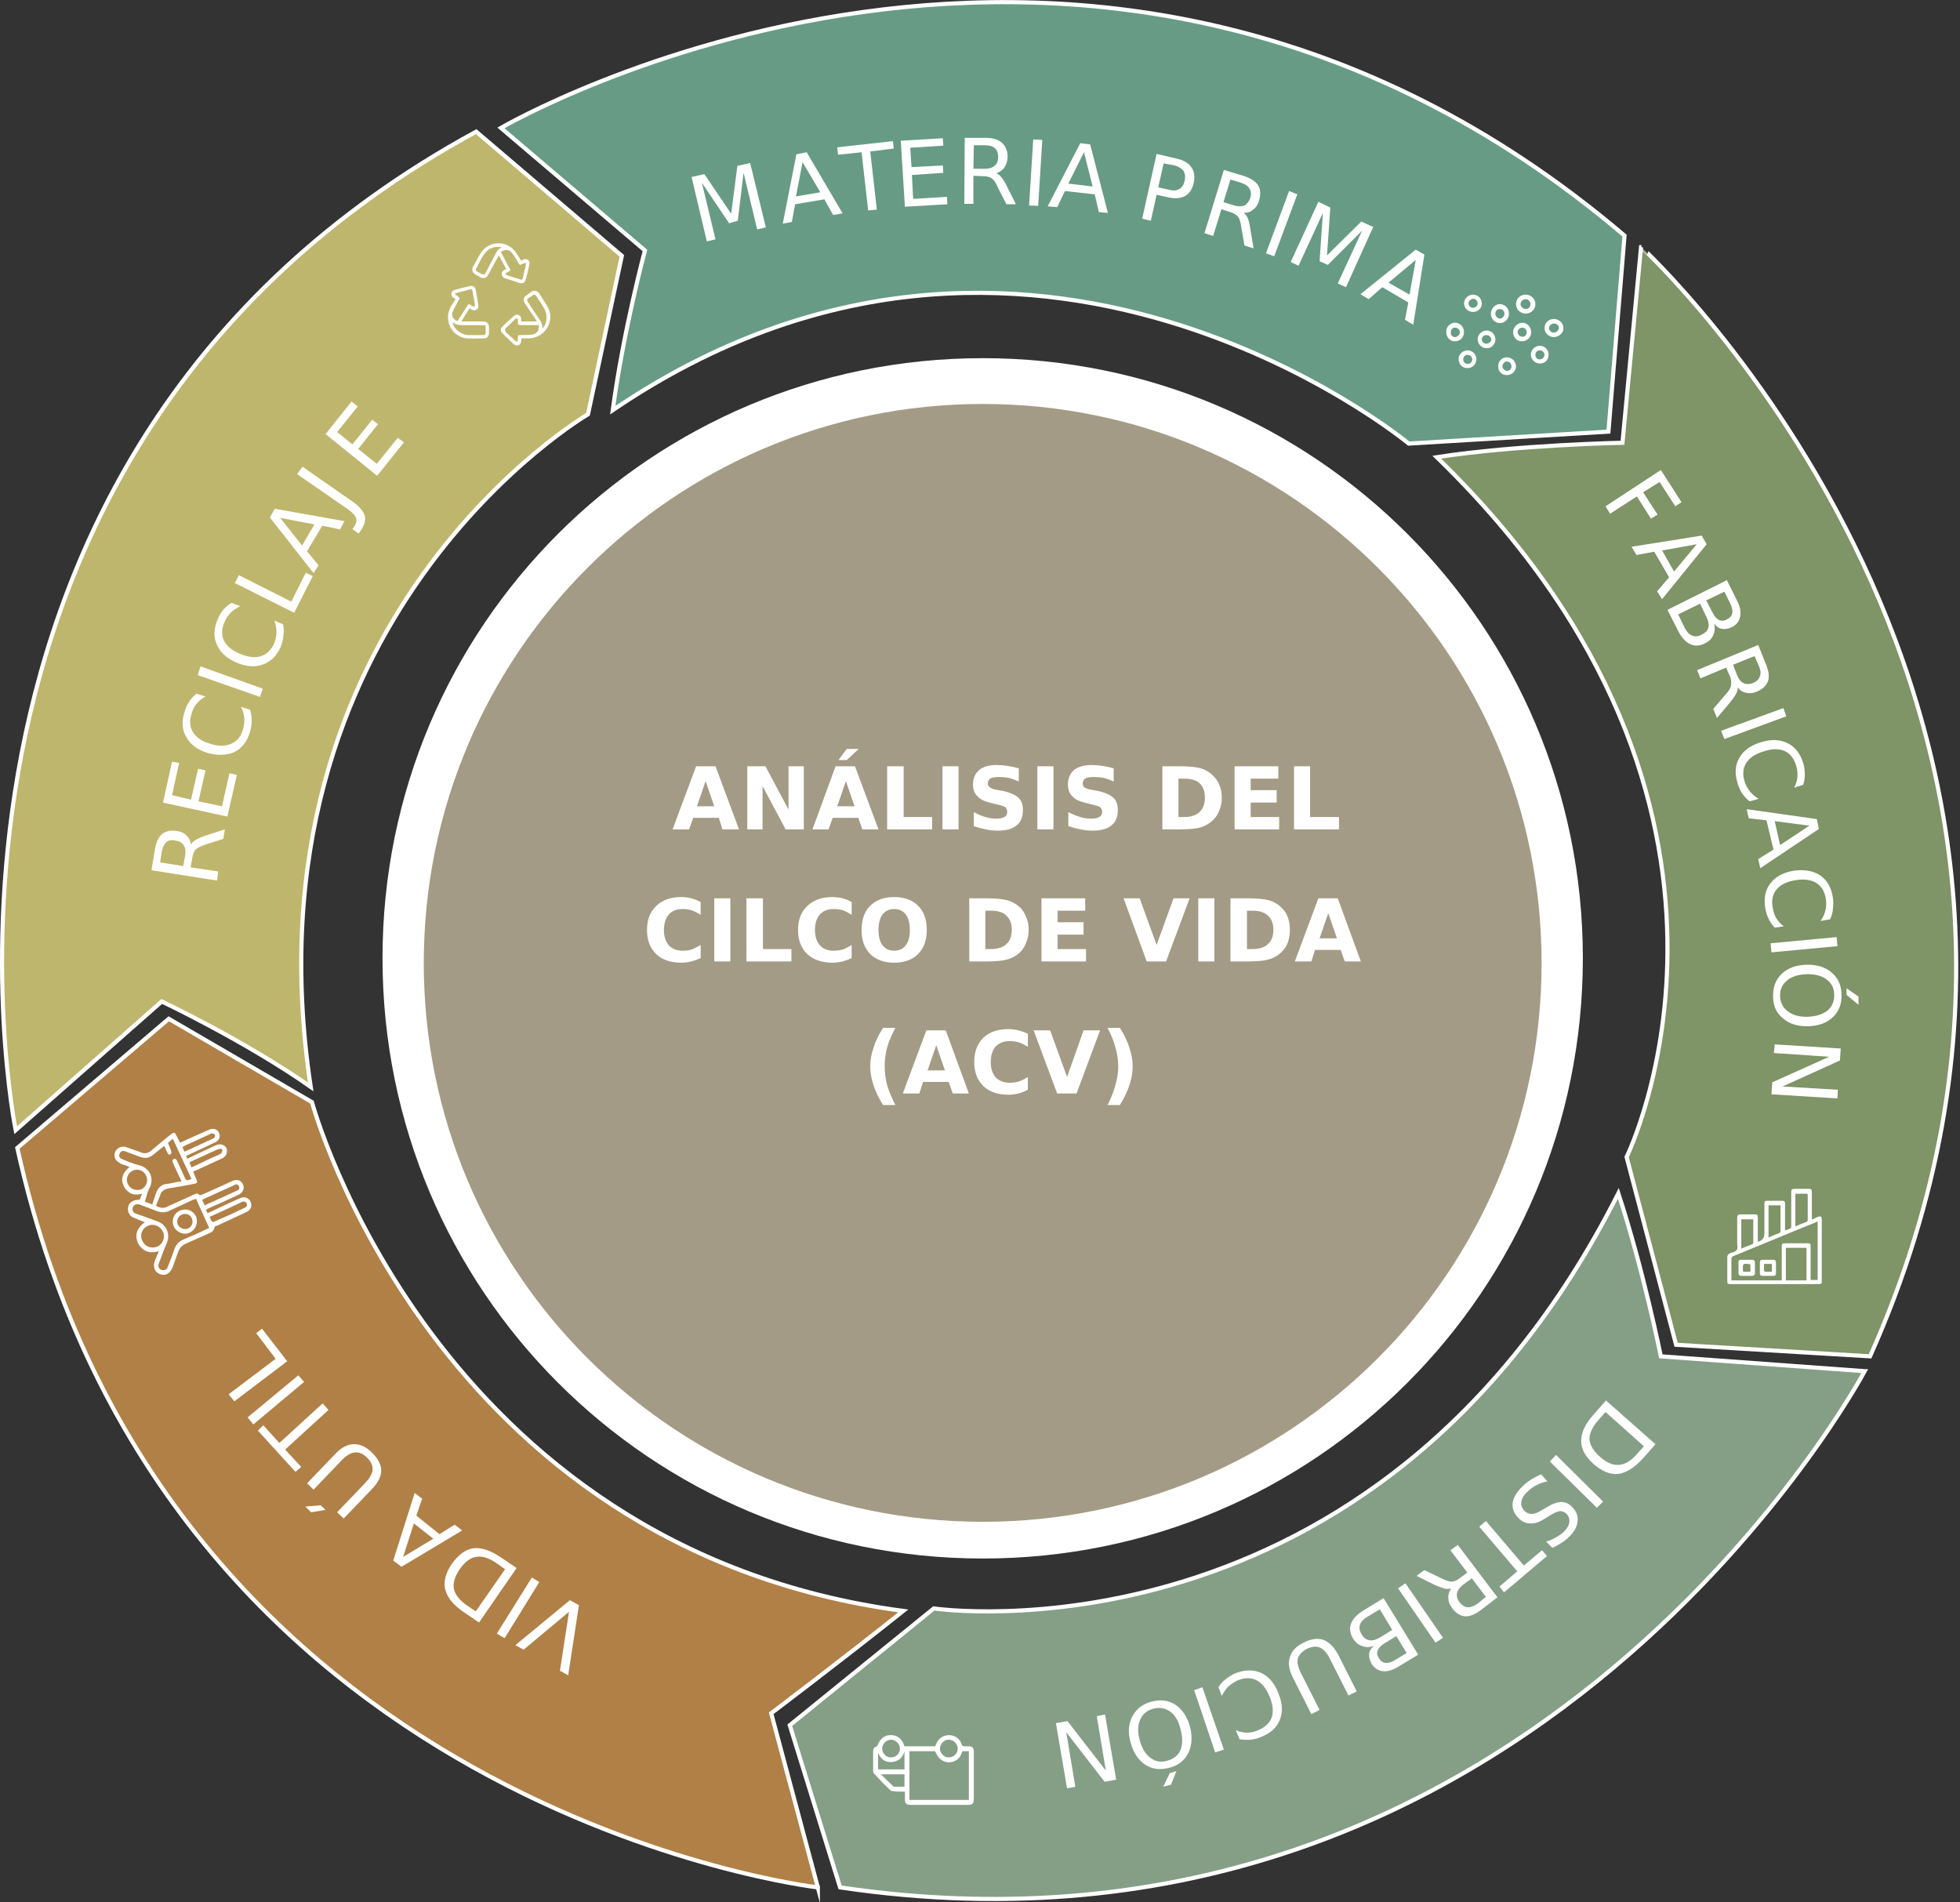 <svg version="1.2" xmlns="http://www.w3.org/2000/svg" viewBox="0 0 475 461" width="475" height="461">
	<rect x="0" y="0" width="475" height="461" fill="#333333" stroke="none"/>
	<title>ACV-svg</title>
	<style>
		.s0 { fill: #679b85;stroke: #ffffff;stroke-miterlimit:10 } 
		.s1 { fill: #7f9467;stroke: #ffffff;stroke-miterlimit:10 } 
		.s2 { fill: #bfb66d;stroke: #ffffff;stroke-miterlimit:10 } 
		.s3 { fill: #b08046;stroke: #ffffff;stroke-miterlimit:10 } 
		.s4 { fill: #859f86;stroke: #ffffff;stroke-miterlimit:10 } 
		.s5 { fill: #ffffff } 
		.s6 { fill: #a39b85;stroke: #ffffff;stroke-miterlimit:10 } 
	</style>
	<g id="Layer 1">
		<g>
			<path class="s0" d="m121.4 31c0 0 143.2-83.6 272.3 26.1l-3.9 47.5-48.4 2.9c0 0-92.2-76.5-192.9-8.1 2.6-19.4 7.8-38.7 7.8-38.7z"/>
			<path class="s1" d="m397.8 59.9c-0.1 0 124.5 114.1 55.4 268.8l-47-2.8-12-45.5c0 0 41.7-84.5-46-169.6 19.3-3 45-3.5 45-3.5l4.5-47.4z"/>
			<path class="s2" d="m3.8 273.9c0 0-33.3-163.1 111.6-242l35.3 30.1-8.2 38.4c0 0-84.3 49.2-67.2 163-16-11.2-36.1-20.7-36.1-20.7l-35.4 31.2z"/>
			<path class="s3" d="m198.2 457.4c0 0-158.5-18.1-194-179.2l36.7-31.3 34.7 20.2c0 0 29.2 108.1 143.3 123.3-15.3 12.2-32 24.8-32 24.8 0 0 11.3 42.2 11.3 42.2z"/>
			<path class="s4" d="m451.9 332.3c0 0-79.8 150.1-248.3 125.1l-12.2-39.3 34.9-28.3c0 0 107.1 15.7 165.9-100.6 6.1 18.6 10.3 39.5 10.3 39.5 0 0 49.4 3.6 49.4 3.6z"/>
			<g>
				<path class="s5" d="m376.6 81.7c1.3-0.1 2.3-1 2.3-2.2 0-1.2-1.1-2.2-2.3-2.2-1.3 0-2.3 1-2.3 2.2 0 1.2 1.1 2.2 2.3 2.2zm1.2-2.2c-0.1 0.6-0.6 1.1-1.3 1.1-0.6 0-1.1-0.5-1.1-1.1 0-0.6 0.6-1.1 1.2-1.1 0.7 0 1.2 0.5 1.2 1.1z"/>
				<path class="s5" d="m367.4 73.7c0 1.3 1 2.3 2.4 2.3 1.2 0 2.3-1 2.3-2.3 0-1.3-1.1-2.3-2.4-2.3-1.3 0-2.3 1-2.3 2.3zm3.5 0c0 0.7-0.5 1.2-1.2 1.2-0.6-0.1-1.2-0.6-1.2-1.2 0-0.6 0.6-1.2 1.2-1.2 0.7 0 1.2 0.6 1.2 1.2z"/>
				<path class="s5" d="m365.7 76c0-1.3-1-2.3-2.2-2.3-1.2 0-2.1 1-2.2 2.3 0 1.3 1 2.3 2.2 2.3 1.2 0 2.2-1 2.2-2.3zm-1.1 0c0 0.6-0.5 1.2-1.1 1.2-0.6 0-1.1-0.6-1.1-1.2 0-0.7 0.5-1.1 1.1-1.1 0.6 0 1.1 0.5 1.1 1.1z"/>
				<path class="s5" d="m354.8 80.5c0-1.3-1-2.3-2.2-2.3-1.2 0-2.2 1.1-2.1 2.3 0 1.3 1 2.3 2.2 2.2 1.2 0 2.1-1 2.1-2.2zm-2.2 1.2c-0.6 0-1.1-0.6-1-1.2 0-0.6 0.4-1.1 1-1.1 0.6 0 1.2 0.5 1.2 1.1 0 0.6-0.6 1.2-1.2 1.2z"/>
				<path class="s5" d="m366.7 80.5c0 1.3 1 2.3 2.2 2.2 1.2 0 2.2-1 2.2-2.2 0-1.2-1-2.3-2.2-2.3-1.2 0.1-2.2 1.1-2.2 2.3zm3.3 0c0 0.6-0.5 1.2-1.1 1.1-0.6 0-1.1-0.5-1.1-1.1 0-0.6 0.5-1.1 1.1-1.1 0.6 0 1.1 0.5 1.1 1.1z"/>
				<path class="s5" d="m362.4 82.3c0-1.2-0.9-2.2-2.1-2.2-1.2 0-2.2 1-2.2 2.1 0 1.2 1 2.2 2.2 2.2 1.2 0 2.1-1 2.1-2.1zm-1 0c0 0.5-0.6 1-1.2 1-0.6 0-1.1-0.5-1.1-1.1 0.1-0.6 0.5-1 1.1-1 0.7 0 1.2 0.5 1.2 1.1z"/>
				<path class="s5" d="m359.1 73.5c0-1.2-1-2.1-2.1-2.1-1.2 0-2.2 1-2.2 2.1 0 1.2 1 2.1 2.2 2.1 1.2 0 2.2-1 2.1-2.1zm-2.1 1.1c-0.6 0-1.1-0.5-1.1-1.1 0-0.6 0.5-1 1.1-1.1 0.6 0 1.1 0.5 1.1 1.1 0 0.6-0.5 1.1-1.1 1.1z"/>
			</g>
			<g id="_9PstnF.tif">
				<g>
					<path class="s5" d="m426 300.9c0.2 0 0.2 0 0.2 0q1.4-0.5 1.4-2 0-3.6 0-7.1c0-0.7 0.1-0.8 0.8-0.8q1.7 0 3.4 0c0.6 0 0.8 0.1 0.8 0.7 0 2.2 0 4.3 0 6.5 0.5-0.2 0.9-0.3 1.3-0.5 0.2-0.1 0.2-0.4 0.2-0.6q0-4 0-8c0-0.9 0.1-1 1-1q1.5 0 3.1 0c0.8 0 0.9 0.1 0.9 1q0 2.9 0 5.8v0.6c0.5-0.1 0.8-0.3 1.2-0.5 1.1-0.4 1.2-0.3 1.2 0.8q0 7.1 0 14.1 0 0.3 0 0.6c0.1 0.5-0.2 0.7-0.7 0.7q-1.4 0-2.9 0-9.2 0-18.3 0c-0.9 0-1 0-1-0.9q0-2.8 0-5.6c0-0.5 0.2-0.8 0.7-1 0.5-0.2 1.3-0.3 1.6-0.8 0.3-0.4 0.1-1.2 0.1-1.8q0-3 0-6c0-0.6 0.2-0.8 0.8-0.8q1.7 0 3.4 0c0.7 0 0.8 0.1 0.8 0.9q0 2.5 0 5 0 0.3 0 0.7zm14.5 9.4c0-4.8 0-9.5 0-14.3q-0.3 0.1-0.6 0.3-4.1 1.6-8.1 3.3-5.9 2.4-11.7 4.8c-0.4 0.2-0.5 0.4-0.5 0.8 0 1.5 0 3 0 4.5q0 0.3 0 0.6c4.1 0 8.1 0 12.2 0q0-0.4 0-0.7 0-3.7 0-7.4c0-0.8 0.1-0.9 0.9-0.9q2.7 0 5.3 0c0.7 0 0.8 0.1 0.8 0.9q0 3.7 0 7.4 0 0.3 0 0.6h1.7zm-2.7-7.9h-5q0 4 0 7.9h5q0-3.9 0-7.9zm-2.7-5.2c0.9-0.4 1.7-0.7 2.5-1 0.4-0.1 0.5-0.3 0.5-0.7 0-1.9 0-3.8 0-5.8q0-0.2-0.1-0.4h-2.9c0 2.6 0 5.2 0 7.9zm-6.5-5.1v7.8c0.9-0.4 1.6-0.7 2.4-1 0.4-0.1 0.5-0.3 0.5-0.7 0-1.9 0-3.7 0-5.5q0-0.3 0-0.6zm-6.6 3.4v7.1c0.9-0.4 1.7-0.7 2.5-1 0.4-0.2 0.4-0.3 0.4-0.7q0-2.5 0-4.9 0-0.3 0-0.5h-2.9z"/>
					<path class="s5" d="m423.3 305.3q0.7 0 1.3 0 0.7 0 0.7 0.6 0 1.4 0 2.7 0 0.6-0.7 0.6-1.3 0-2.6 0-0.6 0-0.7-0.6 0.1-1.3 0-2.7 0-0.6 0.6-0.6 0.7 0 1.4 0zm0.9 1.1c-1.8-0.3-1.9-0.2-1.8 1.4 0 0-0.1 0.1 0 0.2 0 0.1 0.1 0.2 0.2 0.2q0.8 0 1.6 0v-1.8z"/>
					<path class="s5" d="m428.4 305.3q0.7 0 1.3 0c0.5 0 0.7 0.2 0.7 0.7q0 1.3 0 2.6 0 0.6-0.6 0.6-1.4 0-2.7 0-0.6 0-0.6-0.6 0-1.3 0-2.7 0-0.6 0.6-0.6 0.7 0 1.3 0zm1 1h-1.9q0 0.9 0 1.6c0 0.1 0.2 0.3 0.3 0.3 0.5 0 1 0 1.6 0z"/>
				</g>
			</g>
			<g id="ZM8gjJ.tif">
				<path class="s5" d="m219.2 423.2h7.5q0-0.2 0.1-0.4c0.5-1.4 1.7-2.3 3.2-2.3 1.4 0 2.7 0.9 3.1 2.3 0.1 0.3 0.2 0.4 0.5 0.4q0.6 0 1.2 0 1.2 0 1.2 1.2 0 2.6 0 5.3 0 3.2 0 6.4c0 0.9-0.4 1.3-1.3 1.3q-7.1 0-14.1 0c-0.9 0-1.3-0.4-1.3-1.3q0-0.9 0-1.9c-1 0-1.9 0-2.7-0.1-0.3 0-0.7-0.1-0.9-0.3q-1.9-1.8-3.7-3.8c-0.2-0.2-0.4-0.5-0.4-0.8q0-2.4 0-4.7c0-0.8 0.2-1 0.9-1.3 0.1 0 0.2-0.1 0.2-0.3 0.6-1.6 1.8-2.5 3.3-2.4 1.5 0 2.7 1 3.1 2.5q0 0.1 0.1 0.2zm15.6 1.2q-0.6 0-1.2 0c-0.3-0.1-0.4 0.1-0.5 0.4-0.8 2.4-3.8 3.1-5.5 1.2-0.4-0.4-0.7-1-1-1.6h-6.2v11.8h14.4c0 0 0-11.8 0-11.8zm-15.6 0c-0.4 1.5-1.4 2.4-2.9 2.6-1.7 0.2-2.8-0.6-3.5-2.2v4h6.4c0 0 0-4.4 0-4.4zm12.9-0.6c0-1.2-1-2.2-2.2-2.2-1.1 0-2.1 1-2.1 2.2 0 1.1 1 2.1 2.1 2.1 1.2 0 2.2-0.9 2.2-2.1zm-18.3 0c0 1.1 0.9 2.1 2.1 2.1 1.2 0 2.2-0.9 2.2-2.1 0-1.2-1-2.1-2.1-2.2-1.2 0-2.2 1-2.2 2.2zm5.4 9.2v-3h-5.7c1 1 2 2 3 2.9 0 0.1 0.2 0.1 0.3 0.1q1.2 0 2.5 0z"/>
			</g>
			<g id="vKpTtx.tif">
				<g>
					<path class="s5" d="m43.7 276.9q1.1-0.5 2.2-1 2.4-1.1 4.7-2.1c1.1-0.5 2.1-0.2 2.5 0.8 0.4 0.9 0 1.9-1.1 2.3q-3.1 1.5-6.2 2.9-0.3 0.2-0.7 0.3l0.3 0.7q1.2-0.6 2.3-1.1 2.4-1.1 4.7-2.2c1-0.4 2.1-0.1 2.5 0.8 0.3 0.9 0 1.9-1 2.4q-3.1 1.4-6.3 2.9c-0.2 0.1-0.5 0.2-0.8 0.3 0.3 0.7 0.5 1.3 0.8 1.9 0.3 0.7 0.2 1-0.6 1.1-2 0.4-4.1 0.8-6.1 1.1-1.1 0.2-1.8 0.7-2.1 1.7-0.3 0.8-0.7 1.7-1 2.5 1 0.6 1.9 0.7 2.8 0.2 2.2-1 4.4-2 6.6-3 0.4-0.2 0.7-0.3 1.1 0.2 0.1 0.1 0.5 0 0.7-0.1q3.7-1.6 7.3-3.3c1.1-0.5 2.2-0.2 2.6 0.9 0.4 0.9 0 1.9-1 2.4q-3.6 1.7-7.3 3.3-0.3 0.2-0.7 0.4l0.4 0.8q0.4-0.2 0.7-0.3 3.5-1.7 7.1-3.3c1.1-0.5 2.1-0.2 2.6 0.8 0.5 1 0.1 2.1-1.1 2.6q-3.4 1.6-6.9 3.2-0.4 0.1-0.7 0.3-0.1 0.9-0.9 1.4-3.2 1.4-6.3 2.8c-0.8 0.4-1.2 0.9-1.5 1.6q-0.8 2.1-1.5 4.1c-0.6 1.4-1.7 2.1-3 1.6-1.3-0.5-1.8-1.7-1.3-3.2 0.3-0.7 0.6-1.5 1-2.4-1.3 0.4-2.3 0.4-3.3-0.1-1-0.6-1.7-1.4-2-2.5-0.5-1.6 0.2-3.2 1.9-4.4-0.9-0.4-1.8-0.7-2.7-1.1-0.8-0.3-1.3-1-1.4-1.9 0-1 0.3-1.7 1.2-2.1 0.4-0.3 1-0.3 1.7-0.4q0.2-0.5 0.5-1.4c-1.2 0.3-2.3 0.3-3.2-0.4-0.5-0.4-1.1-1-1.3-1.7-0.7-1.6-0.1-3.1 1.5-4.4-0.7-0.3-1.3-0.5-2-0.7-0.4-0.3-0.9-0.5-1.2-0.9-0.6-0.7-0.6-1.7-0.1-2.4 0.6-0.8 1.5-1.1 2.5-0.8q1.7 0.6 3.4 1.2c1 0.5 1.9 0.3 2.7-0.4 1.5-1.3 3.1-2.6 4.7-3.9 0.8-0.6 1-0.5 1.4 0.4q0.4 0.7 0.7 1.4c0 0.1 0.1 0.1 0.2 0.2zm-3.9 0.8c-0.9 0.7-1.7 1.4-2.6 2.1q-1.5 1.3-3.4 0.5-1.7-0.6-3.5-1.3c-0.6-0.2-1.1 0-1.3 0.6-0.3 0.5 0 1.1 0.6 1.3 1.4 0.6 2.8 1.2 4.2 1.5 2.5 0.7 3.6 3.1 2.5 5.4-0.6 1-0.8 2.3-1.2 3.4q0.7 0.3 1.8 0.7 0.5-1.5 1-3c0.4-0.9 1-1.6 2-1.9 0.4-0.1 0.9-0.1 1.3-0.2 0.9-0.2 1.8-0.4 2.8-0.5-0.7-1.5-1.4-2.9-2-4.3-0.2-0.4-0.4-0.9 0.1-1.1 0.5-0.3 0.7 0.2 0.9 0.6q0.8 1.8 1.7 3.7c0.4 1 0.6 1 1.7 0.5l-4.5-9.7c-0.4 0.3-0.8 0.6-1.2 1 0.3 0.7 0.6 1.3 0.8 2 0.1 0.2 0 0.6-0.1 0.7-0.4 0.3-0.7 0-0.8-0.3-0.3-0.5-0.5-1.1-0.8-1.7zm7.7 12.8q-0.4 0.2-0.8 0.3-2.8 1.3-5.6 2.6c-1 0.5-2 0.5-3.1 0.1q-2.1-0.8-4.2-1.6c-0.8-0.2-1.4 0.1-1.6 0.7-0.2 0.6 0 1.3 0.7 1.5 1.7 0.6 3.4 1.2 5 1.8 2.4 0.7 3.5 3.2 2.5 5.4-0.7 1.6-1.3 3.3-1.9 4.9-0.4 0.9 0.3 1.7 1.1 1.6 0.6 0 0.9-0.3 1.1-0.9 0.5-1.3 1.1-2.7 1.5-4 0.4-1.2 1.1-2 2.2-2.5 1.9-0.8 3.8-1.6 5.6-2.5q0.3-0.1 0.7-0.3zm-11.7 6.6c-1.4 0.6-2 2.2-1.3 3.6 0.6 1.4 2.2 2 3.6 1.4 1.4-0.6 2-2.2 1.4-3.6-0.7-1.4-2.3-2.1-3.7-1.4zm-4.8-10.1c0.6 1.2 2 1.7 3.3 1.2 1.2-0.6 1.7-2.1 1.1-3.3-0.5-1.2-2-1.8-3.2-1.2-1.3 0.6-1.8 2.1-1.2 3.3zm19.8 7.9c0.2 0.4 0.3 0.8 0.5 1 0.1 0.2 0.4 0.3 0.5 0.2q3.8-1.6 7.5-3.4c0.4-0.2 0.7-0.5 0.5-1-0.3-0.6-0.7-0.6-1.2-0.4q-1.1 0.5-2.1 1c-1.9 0.9-3.7 1.7-5.7 2.6zm-1.2-2.8c2.7-1.2 5.3-2.4 7.9-3.6 0.5-0.2 0.6-0.6 0.4-1-0.2-0.5-0.6-0.6-1.1-0.3q-3.7 1.7-7.5 3.4c-0.1 0.1-0.2 0.1-0.3 0.2 0 0 0.6 1.3 0.6 1.3zm-3.2-9.2l0.7-0.3q2.1-1 4.2-2c0.7-0.3 1.5-0.6 2.2-1 0.2-0.1 0.4-0.6 0.4-0.8-0.1-0.4-0.5-0.5-0.9-0.3q-0.2 0.1-0.4 0.1-3 1.4-5.9 2.7-0.4 0.2-0.8 0.4l0.5 1.2zm-1.7-3.8q0.4-0.2 0.7-0.3 2.6-1.2 5.2-2.4c0.4-0.2 0.9-0.4 1.3-0.6 0.1-0.2 0.3-0.6 0.2-0.8-0.1-0.2-0.5-0.3-0.8-0.3-0.1-0.1-0.3 0.1-0.5 0.2q-2.9 1.3-5.9 2.7-0.4 0.2-0.7 0.4l0.5 1.1z"/>
					<path class="s5" d="m42.1 297.2c-0.6-1.5 0-3.2 1.5-3.8 1.5-0.7 3.2-0.1 3.9 1.4 0.6 1.4 0 3.2-1.5 3.9-1.4 0.7-3.2 0-3.9-1.5zm1-0.4c0.5 0.9 1.6 1.3 2.5 0.9 0.9-0.4 1.3-1.5 0.9-2.4-0.4-1-1.5-1.4-2.5-0.9-0.9 0.4-1.3 1.5-0.9 2.4z"/>
				</g>
			</g>
			<g id="_1nWIjd.tif">
				<g>
					<path class="s5" d="m113.8 74.7c-0.7 1.1-1.3 2.1-2 3.2 0.2 0 0.4 0 0.5 0q2.4 0 4.7 0c1 0 1.5 0.5 1.5 1.5q0 0.7 0 1.5c-0.1 0.6-0.5 1.1-1.1 1.1-1.5 0-3 0.1-4.4 0-3.6-0.5-5.5-4.4-3.8-7.6q0.6-0.9 1.2-1.9-0.3-0.2-0.6-0.4-0.5-0.4-0.4-1c0.1-0.4 0.3-0.7 0.7-0.8 1.3-0.4 2.6-0.7 3.9-1 0.6-0.1 1.1 0.2 1.3 0.9q0.3 1.8 0.6 3.7c0.1 0.5 0 0.9-0.4 1.1-0.4 0.3-0.8 0.3-1.2 0-0.1-0.1-0.3-0.2-0.5-0.3zm-2.9 3.1q1-1.6 2.1-3.3c0.6-0.9 0.5-1 1.5-0.3 0.2 0.1 0.3 0.1 0.5 0.1 0-0.1 0.1-0.3 0.1-0.5q-0.3-1.7-0.6-3.3c-0.1-0.4-0.2-0.4-0.5-0.4-1.1 0.3-2.1 0.6-3.1 0.8-0.2 0.1-0.4 0.2-0.7 0.3 0.2 0.2 0.4 0.4 0.6 0.5 0.7 0.5 0.7 0.5 0.2 1.3-0.4 0.9-1 1.7-1.3 2.6-0.4 0.9 0.1 1.9 1.2 2.2zm-1.2 0.3c0 0.2 0 0.2 0 0.3 0.5 1.5 2.1 2.7 3.7 2.8 1.2 0 2.5 0 3.7 0 0.4 0 0.6-0.2 0.6-0.6q0-0.5 0-1.1c0-0.7-0.1-0.7-0.7-0.7q-2.3 0-4.6 0c-0.9 0-1.9 0-2.7-0.7z"/>
					<path class="s5" d="m126.4 82c-0.1 0.3-0.1 0.5-0.1 0.8-0.1 0.8-1 1.2-1.7 0.7q-1.5-1.4-2.9-2.8c-0.5-0.5-0.4-1.1 0-1.5q1.4-1.4 2.8-2.6c0.4-0.3 0.7-0.4 1.1-0.3q0.7 0.3 0.7 1 0 0.3 0 0.6h3.8c-0.1-0.2-0.2-0.4-0.3-0.5q-1.3-2-2.6-3.9-0.8-1.2 0.5-2 0.5-0.4 1.1-0.8c0.7-0.4 1.3-0.3 1.8 0.3 0.7 1.1 1.4 2.2 2.1 3.3 1.9 3.4-0.5 7.5-4.4 7.7-0.6 0-1.3 0-1.9 0zm4.2-2.7c0.1-0.4-0.1-0.6-0.6-0.5-1.1 0-2.2 0-3.3 0-1.2 0-1.2 0-1.2-1.2 0-0.2-0.1-0.3-0.2-0.5-0.1 0.1-0.3 0.1-0.4 0.2q-1.1 1.1-2.2 2.1-0.6 0.6 0 1.2 1.1 1 2.3 2.1c0.1 0.1 0.2 0.1 0.3 0.1 0.1-0.1 0.2-0.2 0.2-0.3q0-0.3 0-0.6c0-0.6 0.1-0.7 0.7-0.7 0.8 0 1.7 0 2.6-0.1 1.1-0.1 1.8-0.8 1.8-1.9zm0.8 0.4c1.2-1.2 1.4-3.4 0.5-4.9-0.6-1.1-1.3-2.1-2-3.1q-0.3-0.5-0.7-0.2-0.5 0.4-1.1 0.7c-0.4 0.4-0.5 0.5-0.2 0.9q1.3 2.1 2.7 4.1c0.5 0.7 1 1.5 0.8 2.5z"/>
					<path class="s5" d="m122.7 65.2c-0.6-1.1-1.2-2.2-1.8-3.3-0.2 0.2-0.2 0.3-0.3 0.5q-1.1 2.1-2.3 4.2-0.6 1.2-1.9 0.6-0.6-0.4-1.2-0.7c-0.7-0.4-0.9-1.1-0.6-1.8 0.6-1 1.1-2.1 1.8-3.2 1.9-3.3 6.6-3.4 8.7-0.2 0.4 0.6 0.8 1.2 1.2 1.9q0.3-0.1 0.5-0.3c0.4-0.2 0.8-0.1 1.2 0.1q0.5 0.5 0.3 1.1-0.4 1.9-0.9 3.7c-0.2 0.7-0.8 1-1.4 0.8q-1.8-0.6-3.7-1.2-0.6-0.2-0.7-0.9-0.1-0.6 0.5-1 0.2-0.1 0.6-0.3zm-1.3-4.1q0.9 1.7 1.8 3.4c0.6 1 0.7 1-0.4 1.6-0.2 0.1-0.3 0.2-0.4 0.3 0.2 0.1 0.3 0.2 0.4 0.3 1.1 0.3 2.2 0.7 3.2 1 0.4 0.2 0.6 0.1 0.7-0.3 0.2-1 0.4-1.9 0.7-2.9 0-0.3 0-0.6 0.1-0.8-0.3 0.1-0.6 0.1-0.8 0.2-0.7 0.4-0.7 0.4-1.1-0.2-0.5-0.9-1-1.8-1.6-2.5-0.7-0.8-1.8-0.8-2.6-0.1zm0.2-1.2c-1.9-0.3-3.4 0.3-4.4 1.9-0.7 1-1.2 2.2-1.8 3.3q-0.3 0.4 0.2 0.7 0.6 0.3 1.1 0.6c0.6 0.2 0.7 0.2 1-0.3q1.1-2.1 2.2-4.2c0.4-0.8 0.8-1.6 1.7-2z"/>
				</g>
			</g>
			<path class="s5" d="m363.1 88.7c-0.1 1.3 0.9 2.2 2.1 2.2 1.2 0 2.2-1 2.2-2.1 0-1.2-1-2.2-2.2-2.2-1.2 0-2.1 0.9-2.1 2.1zm3.2 0.1c0 0.6-0.5 1.1-1.1 1.1-0.6-0.1-1.1-0.6-1.1-1.1 0-0.6 0.5-1.2 1.1-1.2 0.6 0 1.1 0.5 1.1 1.2z"/>
			<path class="s5" d="m375.3 86c0-1.2-0.9-2.2-2.1-2.2-1.2 0-2.2 1-2.2 2.1 0 1.2 1 2.2 2.2 2.2 1.2 0 2.1-0.9 2.1-2.1zm-1 0c0 0.6-0.6 1.1-1.2 1.1-0.6 0-1.1-0.6-1-1.2 0-0.6 0.5-1 1.1-1 0.6 0 1.1 0.5 1.1 1.1z"/>
			<path class="s5" d="m357.8 87c0-1.1-1-2.1-2.1-2.1-1.2 0-2.3 1-2.2 2.2 0 1.2 1 2.2 2.2 2.1 1.2 0 2.1-1 2.1-2.2zm-2.1 1.2c-0.6 0-1.1-0.5-1.1-1.1 0-0.6 0.4-1.1 1-1.1 0.7 0 1.2 0.5 1.2 1.1 0 0.6-0.5 1.1-1.1 1.1z"/>
		</g>
		<path class="s5" d="m238.2 377.7c-80.5 0-145.5-65-145.5-145.5 0-80.4 65-145.4 145.5-145.4 80.4 0 145.4 65 145.4 145.4 0 80.5-65 145.5-145.4 145.5z"/>
		<path class="s6" d="m374.1 233.4c0 75.1-60.9 135.9-135.9 135.9-75.1 0-136-60.8-136-135.9 0-75.1 60.9-136 136-136 75 0 135.9 60.9 135.9 136z"/>
		<path id="ANÁLISIS DEL " class="s5" aria-label="ANÁLISIS DEL "  d="m175.1 201l-0.9-2.8h-6.2l-1 2.8h-4l5.7-15.3h4.7l5.7 15.3zm-4.1-11.7l-2.1 6.1h4.2zm10.1 11.7v-15.3h4.4l5.6 10.5v-10.5h3.7v15.3h-4.4l-5.6-10.5v10.5zm27.9 0l-1-2.8h-6.2l-1 2.8h-3.9l5.6-15.3h4.7l5.7 15.3zm-4-11.7l-2.1 6.1h4.2zm-1.8-5.1l2-2.7h2.9l-2.9 2.7zm11.8 16.8v-15.3h4v12.3h6.9v3zm13.4 0v-15.3h3.9v15.3zm18.5-14.8v3.2q-1.3-0.6-2.5-0.9-1.2-0.2-2.2-0.2-1.4 0-2.1 0.3-0.7 0.4-0.7 1.3 0 0.6 0.5 0.9 0.4 0.4 1.6 0.6l1.7 0.3q2.5 0.6 3.6 1.6 1.1 1 1.1 3 0 2.5-1.5 3.7-1.5 1.3-4.6 1.3-1.4 0-2.9-0.3-1.5-0.3-2.9-0.8v-3.4q1.4 0.8 2.8 1.2 1.4 0.4 2.6 0.4 1.3 0 2-0.4 0.7-0.4 0.7-1.2 0-0.8-0.5-1.2-0.4-0.3-1.8-0.6l-1.6-0.4q-2.3-0.5-3.3-1.6-1.1-1-1.1-2.9 0-2.2 1.5-3.5 1.5-1.2 4.2-1.2 1.3 0 2.6 0.2 1.4 0.2 2.8 0.6zm4.5 14.8v-15.3h3.9v15.3zm18.5-14.8v3.2q-1.3-0.6-2.5-0.9-1.2-0.2-2.2-0.2-1.5 0-2.1 0.3-0.7 0.4-0.7 1.3 0 0.6 0.4 0.9 0.5 0.4 1.7 0.6l1.7 0.3q2.5 0.6 3.6 1.6 1.1 1 1.1 3 0 2.5-1.5 3.7-1.5 1.3-4.6 1.3-1.5 0-2.9-0.3-1.5-0.3-3-0.8v-3.4q1.5 0.8 2.9 1.2 1.3 0.4 2.6 0.4 1.3 0 2-0.4 0.7-0.4 0.7-1.2 0-0.8-0.5-1.2-0.5-0.3-1.8-0.6l-1.6-0.4q-2.3-0.5-3.3-1.6-1.1-1-1.1-2.9 0-2.2 1.5-3.5 1.5-1.2 4.2-1.2 1.3 0 2.6 0.2 1.4 0.2 2.8 0.6zm17.1 2.5h-1.4v9.3h1.4q2.4 0 3.7-1.2 1.3-1.2 1.3-3.5 0-2.3-1.3-3.5-1.2-1.1-3.7-1.1zm-5.3 12.3v-15.3h4.1q3.5 0 5.2 0.5 1.7 0.5 2.9 1.7 1.1 1 1.6 2.3 0.6 1.4 0.6 3.1 0 1.7-0.6 3.1-0.5 1.4-1.6 2.4-1.2 1.2-2.9 1.7-1.7 0.5-5.2 0.5zm17.5 0v-15.3h10.6v3h-6.7v2.8h6.3v3h-6.3v3.5h6.9v3zm14.4 0v-15.3h3.9v12.3h7v3z"/>
		<path id="CILCO DE VIDA" class="s5" aria-label="CILCO DE VIDA"  d="m169.8 229v3.2q-1.1 0.5-2.3 0.8-1.1 0.3-2.4 0.3-3.9 0-6.1-2.1-2.2-2.2-2.2-5.8 0-3.7 2.2-5.8 2.2-2.2 6.1-2.2 1.3 0 2.4 0.3 1.2 0.3 2.3 0.9v3.1q-1.1-0.7-2.2-1.1-1-0.3-2.2-0.3-2.1 0-3.3 1.3-1.2 1.4-1.2 3.8 0 2.3 1.2 3.7 1.2 1.3 3.3 1.3 1.2 0 2.2-0.3 1.1-0.4 2.2-1.1zm3.3 4v-15.3h3.9v15.3zm7.8 0v-15.3h4v12.3h6.9v3zm25.5-4v3.2q-1.1 0.5-2.2 0.8-1.2 0.3-2.5 0.3-3.8 0-6.1-2.1-2.2-2.2-2.2-5.8 0-3.7 2.2-5.8 2.3-2.2 6.1-2.2 1.3 0 2.5 0.3 1.1 0.3 2.2 0.9v3.1q-1.1-0.7-2.1-1.1-1.1-0.3-2.3-0.3-2.1 0-3.3 1.3-1.2 1.4-1.2 3.8 0 2.3 1.2 3.7 1.2 1.3 3.3 1.3 1.2 0 2.3-0.3 1-0.4 2.1-1.1zm10.3-8.7q-1.8 0-2.8 1.3-1 1.3-1 3.8 0 2.4 1 3.7 1 1.3 2.8 1.3 1.8 0 2.8-1.3 1-1.3 1-3.7 0-2.5-1-3.8-1-1.3-2.8-1.3zm0-2.9q3.7 0 5.8 2.1 2.1 2.1 2.1 5.9 0 3.7-2.1 5.8-2.1 2.1-5.8 2.1-3.7 0-5.8-2.1-2.1-2.1-2.1-5.8 0-3.8 2.1-5.9 2.1-2.1 5.8-2.1zm23.5 3.3h-1.4v9.3h1.4q2.4 0 3.7-1.2 1.3-1.2 1.3-3.5 0-2.2-1.3-3.4-1.2-1.2-3.7-1.2zm-5.3 12.3v-15.3h4.1q3.5 0 5.2 0.5 1.7 0.5 3 1.7 1 1 1.5 2.4 0.6 1.3 0.6 3 0 1.8-0.6 3.1-0.5 1.4-1.5 2.4-1.3 1.2-3 1.7-1.7 0.5-5.2 0.5zm17.5 0v-15.3h10.6v3h-6.7v2.8h6.3v3h-6.3v3.5h6.9v3zm25.5 0l-5.6-15.3h3.9l4.1 11.3 4.1-11.3h3.9l-5.7 15.3zm12.5 0v-15.3h3.9v15.3zm13.2-12.3h-1.4v9.3h1.4q2.4 0 3.7-1.2 1.3-1.2 1.3-3.5 0-2.2-1.3-3.4-1.3-1.2-3.7-1.2zm-5.4 12.3v-15.3h4.2q3.5 0 5.2 0.5 1.7 0.5 2.9 1.7 1.1 1 1.6 2.4 0.5 1.3 0.5 3 0 1.8-0.5 3.1-0.5 1.4-1.6 2.4-1.2 1.2-3 1.7-1.7 0.5-5.1 0.5zm27.7 0l-1-2.8h-6.2l-0.9 2.8h-4l5.7-15.3h4.7l5.6 15.3zm-4-11.7l-2.1 6.1h4.2z"/>
		<path id="(ACV)" class="s5" aria-label="(ACV)"  d="m217 267.8h-3q-1.6-2.6-2.3-4.8-0.8-2.3-0.8-4.6 0-2.2 0.8-4.5 0.7-2.3 2.3-4.8h3q-1.3 2.4-2 4.7-0.6 2.3-0.6 4.6 0 2.3 0.6 4.6 0.7 2.3 2 4.8zm13.9-2.8l-1-2.8h-6.2l-0.9 2.8h-4l5.7-15.3h4.7l5.6 15.3zm-4-11.7l-2.1 6.1h4.2zm22.2 7.7v3.1q-1.1 0.6-2.3 0.9-1.2 0.3-2.4 0.3-3.9 0-6.1-2.1-2.2-2.2-2.2-5.8 0-3.7 2.2-5.9 2.2-2.1 6.1-2.1 1.2 0 2.4 0.3 1.2 0.3 2.3 0.8v3.2q-1.1-0.7-2.2-1.1-1.1-0.3-2.2-0.3-2.1 0-3.4 1.3-1.2 1.4-1.2 3.8 0 2.3 1.2 3.7 1.3 1.3 3.4 1.3 1.1 0 2.2-0.3 1.1-0.4 2.2-1.1zm7.1 4l-5.7-15.3h4l4.1 11.3 4-11.3h4l-5.7 15.3zm15.2 2.8h-3q1.3-2.5 1.9-4.8 0.7-2.3 0.7-4.6 0-2.3-0.7-4.6-0.6-2.3-1.9-4.7h3q1.6 2.5 2.3 4.8 0.8 2.3 0.8 4.5 0 2.3-0.8 4.6-0.7 2.2-2.3 4.8z"/>
		<path id="R" class="s5" aria-label="R"  d="m46.3 204.7q0.3-0.7 1.2-1.2 0.9-0.5 2.3-1l4.7-1.5-0.4 2.3-4.4 1.4q-1.7 0.6-2.3 1.2-0.6 0.7-0.8 2l-0.4 2.3 6.7 1-0.3 2.2-15.9-2.5 0.8-4.8q0.4-2.7 1.7-3.9 1.4-1.2 3.7-0.8 1.5 0.2 2.3 1.1 0.9 0.8 1.1 2.2zm-7.1 1.7l-0.4 2.6 5.6 0.9 0.5-2.7q0.2-1.5-0.4-2.4-0.6-0.9-2-1.1-1.4-0.3-2.2 0.4-0.8 0.7-1.1 2.3z"/>
		<path id="E" class="s5" aria-label="E"  d="m55.1 197.9l-15.6-3.4 2.2-9.9 1.7 0.3-1.7 7.8 4.6 1.1 1.7-7.5 1.8 0.4-1.7 7.5 5.7 1.2 1.8-8 1.8 0.4z"/>
		<path id="C" class="s5" aria-label="C"  d="m47.6 168.1l2.2 0.7q-1.3 0.7-2.2 1.8-0.8 1-1.2 2.4-0.8 2.6 0.4 4.5 1.2 1.9 4.3 2.8 3 0.9 5-0.1 2.1-0.9 2.8-3.5 0.4-1.4 0.3-2.7-0.1-1.3-0.8-2.7l2.2 0.7q0.4 1.3 0.4 2.6 0 1.3-0.4 2.7-1 3.5-3.7 4.9-2.8 1.3-6.5 0.3-3.7-1.1-5.2-3.8-1.6-2.6-0.5-6.1 0.4-1.4 1.1-2.5 0.7-1.1 1.8-2z"/>
		<path id="I" class="s5" aria-label="I"  d="m63 168.9l-15.1-5.3 0.7-2.1 15.1 5.4z"/>
		<path id="C" class="s5" aria-label="C"  d="m56.1 146.1l2.1 0.8q-1.4 0.7-2.3 1.6-1 1-1.5 2.3-1.1 2.5-0.1 4.5 1 2 4 3.2 2.9 1.2 5 0.5 2.1-0.7 3.2-3.2 0.5-1.3 0.5-2.7 0-1.3-0.5-2.7l2.1 0.9q0.3 1.3 0.1 2.6-0.1 1.4-0.6 2.7-1.4 3.3-4.3 4.4-2.9 1.1-6.4-0.4-3.6-1.5-4.8-4.3-1.3-2.7 0.1-6.1 0.5-1.3 1.4-2.4 0.8-1 2-1.7z"/>
		<path id="L" class="s5" aria-label="L"  d="m71.3 148.5l-14.4-7.2 1-1.9 12.7 6.4 3.5-7 1.7 0.8z"/>
		<path id="A" class="s5" aria-label="A"  d="m76.2 127.1l-8.3-1.6 5.3 6.7zm-0.2 11.8l-10.6-13.5 1.2-2.1 16.9 3-1.1 2-4.3-0.9-3.7 6.2 2.8 3.4z"/>
		<path id="J" class="s5" aria-label="J"  d="m84.3 123.4l-12.3-8.5 1.3-1.8 12.2 8.5q2.4 1.7 2.9 3.4 0.4 1.6-1 3.6l-0.5 0.7-1.5-1.1 0.4-0.5q0.8-1.2 0.5-2.1-0.3-1-2-2.2z"/>
		<path id="E" class="s5" aria-label="E"  d="m91.4 115.3l-12.5-10.1 6.3-7.9 1.5 1.2-5 6.2 3.7 3 4.8-6 1.4 1.1-4.8 6 4.5 3.6 5.1-6.3 1.5 1.1z"/>
		<path id="M" class="s5" aria-label="M"  d="m171.3 58.5l-3.7-15.6 3.1-0.7 6.5 9.6 1.5-11.6 3.1-0.7 3.8 15.6-2.1 0.5-3.3-13.7-1.4 11.6-2.1 0.6-6.6-9.8 3.3 13.7z"/>
		<path id="A" class="s5" aria-label="A"  d="m198.8 46.6l-4.3-7.3-1.6 8.3zm-9.1 7.6l3.3-16.8 2.5-0.5 8.7 14.8-2.3 0.4-2.1-3.8-7.1 1.2-0.8 4.3z"/>
		<path id="T" class="s5" aria-label="T"  d="m203.1 37.5l-0.2-1.8 13.5-1.5 0.2 1.8-5.7 0.7 1.6 14.1-2.1 0.2-1.6-14.1z"/>
		<path id="E" class="s5" aria-label="E"  d="m219.3 50.1l-1-16 10.2-0.6 0.1 1.8-8 0.5 0.3 4.7 7.6-0.4 0.1 1.8-7.6 0.5 0.3 5.8 8.2-0.5 0.1 1.8z"/>
		<path id="R" class="s5" aria-label="R"  d="m241.4 42q0.7 0.2 1.3 1 0.7 0.8 1.3 2.1l2.2 4.4h-2.3l-2.1-4.1q-0.7-1.7-1.5-2.2-0.7-0.5-2-0.5l-2.4-0.1v6.8h-2.2l0.1-16h4.9q2.8 0 4.1 1.2 1.4 1.2 1.4 3.5-0.1 1.5-0.8 2.5-0.7 1-2 1.4zm-2.7-6.8h-2.7l-0.1 5.7h2.8q1.5 0 2.3-0.7 0.9-0.7 0.9-2.1 0-1.5-0.8-2.2-0.8-0.7-2.4-0.7z"/>
		<path id="I" class="s5" aria-label="I"  d="m249.4 49.8l1-16 2.2 0.1-1 16z"/>
		<path id="A" class="s5" aria-label="A"  d="m264.8 45.2l-2.1-8.3-3.8 7.6zm-10.9 4.8l7.9-15.3 2.4 0.3 4.3 16.6-2.2-0.2-1-4.3-7.2-0.8-1.9 3.9z"/>
		<path id=" " class="s5" aria-label=" "  d=""/>
		<path id="P" class="s5" aria-label="P"  d="m284.7 40.1l-2.7-0.5-1.3 5.8 2.7 0.6q1.4 0.4 2.4-0.2 1-0.6 1.3-2 0.3-1.4-0.3-2.4-0.7-0.9-2.1-1.3zm-7.9 12.9l3.5-15.7 4.7 1.1q2.7 0.6 3.7 2.1 1.1 1.5 0.6 3.8-0.5 2.3-2.1 3.2-1.6 0.9-4.2 0.3l-2.7-0.6-1.4 6.3z"/>
		<path id="R" class="s5" aria-label="R"  d="m301.4 51.6q0.6 0.4 1 1.3 0.4 1 0.6 2.5l0.8 4.8-2.2-0.7-0.8-4.5q-0.2-1.8-0.8-2.5-0.6-0.7-1.8-1.1l-2.2-0.7-2 6.5-2.1-0.7 4.7-15.3 4.7 1.4q2.6 0.8 3.6 2.3 0.9 1.5 0.2 3.8-0.4 1.4-1.4 2.1-0.9 0.8-2.3 0.8zm-0.6-7.3l-2.6-0.8-1.7 5.5 2.6 0.8q1.5 0.4 2.5 0 0.9-0.5 1.4-1.8 0.4-1.4-0.2-2.3-0.5-0.9-2-1.4z"/>
		<path id="I" class="s5" aria-label="I"  d="m306.8 61.4l5.6-15.1 2 0.8-5.6 15z"/>
		<path id="M" class="s5" aria-label="M"  d="m312.8 63.5l6.7-14.6 2.9 1.4-0.8 11.6 8.3-8.2 2.9 1.3-6.6 14.6-2-0.9 5.9-12.8-8.3 8.3-2-0.9 0.8-11.7-5.9 12.8z"/>
		<path id="A" class="s5" aria-label="A"  d="m341.6 71.4l1.5-8.4-6.6 5.5zm-11.9-0.1l13.4-10.8 2.1 1.2-2.7 17-2-1.2 0.8-4.2-6.3-3.7-3.3 2.9z"/>
		<path id="F" class="s5" aria-label="F"  d="m389.1 122.7l13.4-8.8 5 7.8-1.5 1-3.8-5.9-4 2.5 3.5 5.4-1.6 1-3.4-5.4-6.5 4.2z"/>
		<path id="A" class="s5" aria-label="A"  d="m405.7 138.5l5.5-6.6-8.4 1.5zm-10.3-6l17-2.7 1.2 2.1-10.8 13.3-1.2-1.9 2.9-3.4-3.6-6.2-4.3 0.8z"/>
		<path id="B" class="s5" aria-label="B"  d="m413.5 149.4l-1.5-3.1-5.3 2.6 1.5 3.1q0.8 1.6 1.8 2 1.1 0.5 2.4-0.2 1.4-0.7 1.6-1.7 0.3-1.1-0.5-2.7zm5.8-3.2l-1.4-2.8-4.4 2.1 1.5 2.9q0.7 1.4 1.5 1.8 0.9 0.5 2-0.1 1.1-0.5 1.3-1.5 0.2-0.9-0.5-2.4zm-15.2 1.6l14.4-7.2 2.5 5q1.1 2.2 0.7 3.9-0.3 1.6-2 2.5-1.3 0.6-2.4 0.4-1.1-0.2-1.9-1.3 0.4 1.6-0.2 2.8-0.5 1.3-2 2-1.9 1-3.6 0.2-1.7-0.8-2.9-3.2z"/>
		<path id="R" class="s5" aria-label="R"  d="m421.1 166.6q0.1 0.7-0.4 1.6-0.5 0.9-1.4 2l-3.2 3.8-0.9-2.2 3-3.5q1.2-1.3 1.3-2.2 0.2-0.9-0.2-2.1l-1-2.2-6.2 2.6-0.8-2 14.8-6.1 1.8 4.5q1.1 2.5 0.6 4.2-0.6 1.7-2.7 2.6-1.4 0.6-2.6 0.3-1.2-0.2-2.1-1.3zm5.2-5.1l-1.1-2.5-5.2 2.1 1 2.6q0.6 1.4 1.6 1.9 1 0.4 2.3-0.1 1.3-0.6 1.6-1.6 0.4-1-0.2-2.4z"/>
		<path id="I" class="s5" aria-label="I"  d="m417.1 177.1l15.1-5.5 0.7 2-15 5.5z"/>
		<path id="C" class="s5" aria-label="C"  d="m437 190.2l-2.2 0.7q0.7-1.3 0.8-2.7 0.1-1.3-0.3-2.6-0.8-2.7-2.8-3.6-2.1-0.9-5.1 0.1-3 0.9-4.2 2.8-1.2 1.9-0.4 4.5 0.4 1.3 1.3 2.4 0.8 1 2.1 1.8l-2.2 0.6q-1-0.8-1.8-1.9-0.7-1.1-1.1-2.5-1.1-3.5 0.4-6.1 1.5-2.7 5.2-3.8 3.7-1.2 6.5 0.2 2.7 1.3 3.8 4.8 0.4 1.4 0.4 2.7 0 1.4-0.4 2.6z"/>
		<path id="A" class="s5" aria-label="A"  d="m431.4 204.8l7.1-4.7-8.4-1.1zm-8.1-8.7l17 2.4 0.5 2.4-14.2 9.5-0.5-2.2 3.7-2.3-1.7-7.1-4.3-0.5z"/>
		<path id="C" class="s5" aria-label="C"  d="m443.5 222.8l-2.3 0.4q0.9-1.3 1.2-2.6 0.3-1.3 0.1-2.7-0.4-2.7-2.3-3.9-1.9-1.2-5-0.7-3.2 0.5-4.6 2.2-1.5 1.7-1 4.4 0.2 1.4 0.8 2.5 0.7 1.2 1.9 2.1l-2.2 0.3q-1-1-1.5-2.2-0.6-1.2-0.8-2.6-0.6-3.6 1.3-6 1.9-2.4 5.7-3 3.9-0.5 6.4 1.2 2.5 1.8 3 5.4 0.2 1.4 0 2.7-0.1 1.3-0.7 2.5z"/>
		<path id="I" class="s5" aria-label="I"  d="m429.1 228.6l16-1.5 0.2 2.2-16 1.5z"/>
		<path id="Ó" class="s5" aria-label="Ó"  d="m444.5 241.1q0-2.4-1.8-3.7-1.8-1.4-4.9-1.3-3 0.1-4.7 1.5-1.8 1.5-1.7 3.8 0.1 2.4 1.9 3.7 1.8 1.4 4.8 1.3 3-0.1 4.8-1.5 1.7-1.5 1.6-3.8zm1.8-0.1q0.1 3.4-2.1 5.5-2.2 2.1-6 2.2-3.8 0.1-6.1-1.9-2.4-1.9-2.4-5.3-0.1-3.4 2.1-5.5 2.2-2.1 6-2.2 3.8-0.1 6.1 1.9 2.3 1.9 2.4 5.3zm1.2-1.5l2.9 2v2l-2.9-2.4z"/>
		<path id="N" class="s5" aria-label="N"  d="m430.1 253.1l16 1-0.2 2.9-13.9 6.3 13.4 0.8-0.1 2.1-16-1 0.2-2.9 13.8-6.2-13.4-0.9z"/>
		<path id="D" class="s5" aria-label="D"  d="m396.7 352.4l1.7-1.9-9.3-8.3-1.7 1.9q-2.2 2.5-2.2 4.6 0.1 2.2 2.6 4.4 2.4 2.1 4.5 1.9 2.2-0.1 4.4-2.6zm-7.5-13l12 10.6-3 3.4q-3.1 3.4-6 3.8-2.9 0.3-6-2.4-3.1-2.8-3-5.7 0-3 3.1-6.4z"/>
		<path id="I" class="s5" aria-label="I"  d="m377.1 352.6l11.4 11.3-1.5 1.5-11.4-11.2z"/>
		<path id="S" class="s5" aria-label="S"  d="m376.2 375.1l-1.5-1.5q1.4-0.4 2.3-1 1-0.5 1.8-1.2 1.3-1.2 1.5-2.4 0.2-1.1-0.6-2.1-0.8-0.7-1.6-0.7-0.9 0.1-2.4 1l-1.1 0.7q-2.1 1.4-3.7 1.3-1.7 0-3-1.4-1.6-1.7-1.3-3.7 0.3-1.9 2.5-4 0.8-0.8 1.9-1.5 1.1-0.7 2.5-1.3l1.5 1.7q-1.5 0.3-2.6 0.9-1.2 0.6-2.1 1.5-1.4 1.2-1.6 2.5-0.2 1.2 0.7 2.2 0.8 0.8 1.8 0.8 1 0 2.4-0.9l1.2-0.7q2.1-1.3 3.6-1.3 1.5 0 2.7 1.3 1.5 1.6 1.2 3.5-0.2 1.9-2.1 3.7-0.8 0.8-1.8 1.4-1 0.7-2.2 1.2z"/>
		<path id="T" class="s5" aria-label="T"  d="m373.7 375.7l1.2 1.4-10.4 8.8-1.1-1.4 4.3-3.7-9.2-10.8 1.6-1.4 9.2 10.8z"/>
		<path id="R" class="s5" aria-label="R"  d="m351.7 384.9q-0.7 0.3-1.6 0.1-1-0.3-2.4-0.9l-4.4-2.2 1.9-1.4 4.1 2q1.6 0.8 2.5 0.8 0.9 0 1.9-0.8l1.9-1.4-4.1-5.4 1.8-1.3 9.6 12.7-3.9 3q-2.2 1.7-3.9 1.6-1.8-0.1-3.2-2-0.9-1.2-0.9-2.4-0.1-1.2 0.7-2.4zm6.3 3.8l2.1-1.7-3.4-4.5-2.2 1.6q-1.2 1-1.4 2-0.2 1.1 0.6 2.2 0.9 1.1 1.9 1.2 1.1 0.1 2.4-0.8z"/>
		<path id="I" class="s5" aria-label="I"  d="m340.6 383.7l9.1 13.2-1.8 1.2-9.1-13.2z"/>
		<path id="B" class="s5" aria-label="B"  d="m334.5 396.8l2.9-1.8-3-5-3 1.8q-1.5 0.9-1.8 1.9-0.4 1.1 0.4 2.4 0.8 1.3 1.9 1.4 1.1 0.2 2.6-0.7zm3.6 5.5l2.8-1.7-2.5-4.1-2.8 1.7q-1.3 0.8-1.7 1.7-0.4 0.9 0.3 2 0.6 1 1.6 1.1 1 0.1 2.3-0.7zm-2.8-15l8.4 13.7-4.8 2.9q-2.1 1.3-3.8 1.1-1.7-0.2-2.7-1.8-0.7-1.3-0.6-2.4 0.1-1.1 1.2-1.9-1.6 0.5-2.9 0-1.3-0.4-2.2-1.8-1.1-1.9-0.5-3.6 0.7-1.8 3-3.2z"/>
		<path id="U" class="s5" aria-label="U"  d="m324.3 401l4.5 8.9-2 1-4.4-8.7q-1.1-2.3-2.5-2.9-1.3-0.6-3.2 0.3-1.8 1-2.2 2.4-0.3 1.4 0.9 3.7l4.4 8.7-2 1-4.5-8.9q-1.4-2.8-0.7-4.9 0.6-2.2 3.3-3.5 2.7-1.4 4.8-0.7 2.1 0.8 3.6 3.6z"/>
		<path id="C" class="s5" aria-label="C"  d="m300.4 421.5l-0.9-2.2q1.4 0.6 2.8 0.6 1.3 0 2.6-0.6 2.5-1 3.3-3.1 0.7-2.1-0.5-5-1.2-3-3.2-4-2-1-4.5 0-1.3 0.6-2.3 1.5-0.9 0.9-1.6 2.3l-0.8-2.1q0.7-1.2 1.8-2 1-0.8 2.3-1.4 3.4-1.3 6.2-0.1 2.8 1.3 4.2 4.9 1.5 3.6 0.4 6.4-1.1 2.9-4.5 4.2-1.3 0.6-2.7 0.7-1.3 0.1-2.6-0.1z"/>
		<path id="I" class="s5" aria-label="I"  d="m291.4 408.9l5.2 15.1-2.1 0.7-5.1-15.1z"/>
		<path id="Ó" class="s5" aria-label="Ó"  d="m282.9 426.7q2.3-0.6 3.2-2.6 0.8-2.1 0-5-0.7-3-2.5-4.3-1.8-1.3-4.1-0.7-2.3 0.6-3.2 2.7-0.9 2-0.1 4.9 0.8 3 2.6 4.3 1.8 1.4 4.1 0.7zm0.5 1.7q-3.3 0.9-5.8-0.7-2.6-1.7-3.6-5.4-1-3.6 0.4-6.3 1.4-2.7 4.6-3.6 3.3-0.9 5.8 0.7 2.6 1.7 3.6 5.4 0.9 3.6-0.4 6.3-1.4 2.8-4.6 3.6zm1.7 0.8l-1.3 3.3-1.9 0.5 1.6-3.3z"/>
		<path id="N" class="s5" aria-label="N"  d="m267.8 415.5l2.7 15.8-2.8 0.5-9.3-12 2.2 13.2-2 0.4-2.7-15.8 2.8-0.5 9.3 12-2.2-13.2z"/>
		<path id="V" class="s5" aria-label="V"  d="m138.1 387.8l2.2 1.2-2.6 17-2-1.1 2.2-14.3-11 9.2-2-1.1z"/>
		<path id="I" class="s5" aria-label="I"  d="m130.7 383.4l-8.4 13.6-1.9-1.1 8.5-13.6z"/>
		<path id="D" class="s5" aria-label="D"  d="m113.2 389.1l2.1 1.4 7.1-10.2-2.1-1.5q-2.8-1.9-4.9-1.5-2.1 0.3-4 3-1.8 2.7-1.4 4.8 0.5 2.1 3.2 4zm12-9.1l-9.1 13.2-3.7-2.5q-3.8-2.6-4.5-5.5-0.7-2.8 1.6-6.2 2.4-3.4 5.3-3.8 2.9-0.3 6.7 2.3z"/>
		<path id="A" class="s5" aria-label="A"  d="m100.3 369.2l-2.6 8.1 7.3-4.4zm11.7 1.7l-14.7 8.8-2-1.5 5.2-16.4 1.8 1.4-1.4 4.1 5.6 4.5 3.7-2.3z"/>
		<path id=" " class="s5" aria-label=" "  d=""/>
		<path id="Ú" class="s5" aria-label="Ú"  d="m90.2 360.8l-6.9 7.2-1.6-1.5 6.7-7q1.8-1.9 1.9-3.3 0.1-1.5-1.4-3-1.5-1.4-2.9-1.2-1.5 0.1-3.3 2l-6.7 7-1.6-1.5 6.9-7.2q2.2-2.3 4.4-2.3 2.3-0.1 4.4 2 2.2 2.1 2.3 4.3 0 2.2-2.2 4.5zm-11.3 5.1l-3.5 0.6-1.4-1.4 3.7-0.3z"/>
		<path id="T" class="s5" aria-label="T"  d="m73 355.5l-1.4 1.2-9.1-10 1.3-1.3 3.9 4.3 10.5-9.6 1.4 1.6-10.5 9.6z"/>
		<path id="I" class="s5" aria-label="I"  d="m73.7 334.9l-12.3 10.3-1.4-1.7 12.3-10.2z"/>
		<path id="L" class="s5" aria-label="L"  d="m69.6 329.9l-12.8 9.7-1.4-1.7 11.4-8.6-4.7-6.2 1.4-1.1z"/>
	</g>
</svg>